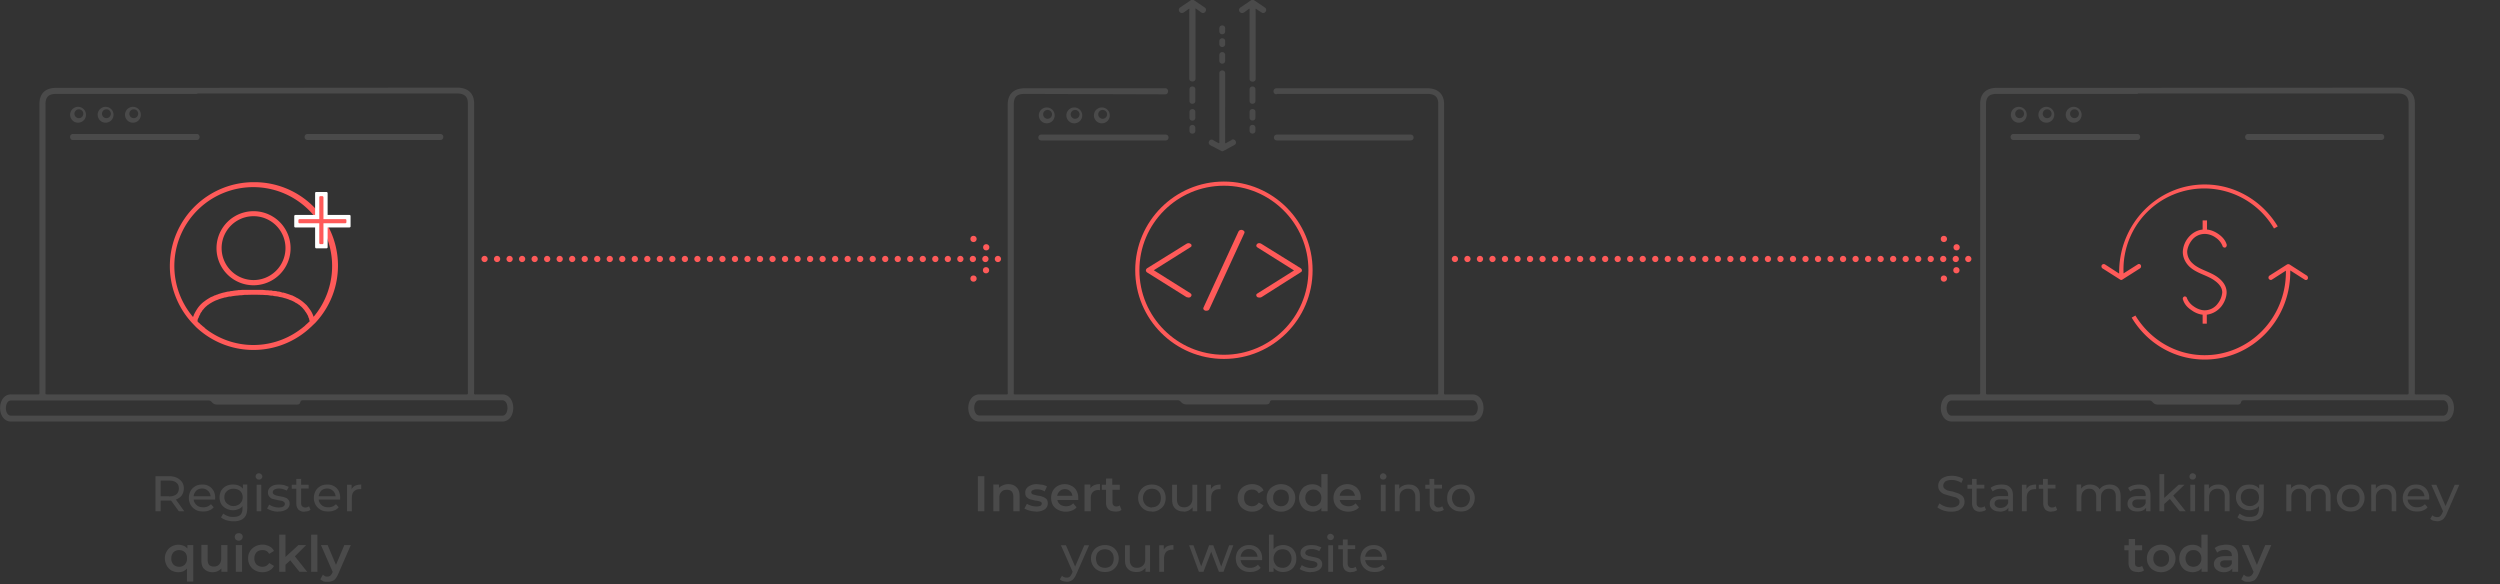 <svg xmlns="http://www.w3.org/2000/svg" viewBox="0 0 1198 280">
  <rect x="0" y="0" width="1198" height="280" fill="#333333" stroke="none"/>
  <g fill="none" fill-rule="evenodd">
    <path fill="#4A4A4A" fill-rule="nonzero" d="M77 245v-5.1H82l3.7 5.1h2.6l-4-5.6c1.2-.5 2.1-1.1 2.8-2 .6-1 1-2 1-3.3 0-1.9-.7-3.3-2-4.3-1.2-1-2.9-1.6-5-1.6h-6.6V245H77Zm4-7.2h-4v-7.5h4c1.6 0 2.7.3 3.5 1 .8.6 1.2 1.5 1.2 2.8 0 1.2-.4 2.1-1.2 2.8-.8.6-2 1-3.4 1Zm16.4 7.3c1 0 2-.1 2.8-.5.9-.3 1.6-.8 2.2-1.5l-1.3-1.5c-1 1-2.2 1.5-3.7 1.5-1.2 0-2.3-.3-3.1-1a4 4 0 0 1-1.5-2.7h10.3v-.7a7 7 0 0 0-.7-3.4c-.6-1-1.3-1.8-2.2-2.3-1-.6-2-.8-3.3-.8-1.2 0-2.3.2-3.3.8a6 6 0 0 0-2.3 2.3c-.5 1-.8 2.1-.8 3.3 0 1.3.3 2.4.9 3.4a6 6 0 0 0 2.4 2.3c1 .6 2.2.8 3.6.8Zm3.6-7.3h-8.2c.1-1.1.6-2 1.3-2.7a4 4 0 0 1 2.8-1 4 4 0 0 1 4 3.7Zm11 12c2.1 0 3.8-.5 4.9-1.6 1.1-1 1.6-2.7 1.6-5v-11h-2.1v2a5 5 0 0 0-2-1.5c-.9-.4-1.8-.5-2.7-.5a7 7 0 0 0-3.3.7c-1 .5-1.8 1.3-2.4 2.2-.5 1-.8 2-.8 3.2 0 1.2.3 2.3.8 3.2.6 1 1.4 1.7 2.4 2.2 1 .5 2 .8 3.3.8.9 0 1.7-.2 2.5-.5s1.5-.8 2-1.5v1c0 1.5-.3 2.5-1 3.2-.7.7-1.8 1-3.3 1-1 0-1.9 0-2.7-.4-.9-.3-1.6-.7-2.2-1.2l-1.1 1.8c.6.6 1.5 1 2.6 1.4 1.1.3 2.2.5 3.4.5Zm0-7.3c-1 0-1.7-.2-2.3-.6a4 4 0 0 1-1.6-1.4c-.4-.7-.6-1.4-.6-2.2 0-1.2.4-2.2 1.3-3 .8-.7 1.8-1.1 3.1-1.1s2.4.4 3.2 1.1c.8.8 1.2 1.8 1.2 3 0 .8-.2 1.5-.6 2.2a4 4 0 0 1-1.5 1.4c-.7.4-1.4.6-2.3.6Zm12-12.7a1.5 1.5 0 0 0 1.7-1.5c0-.4-.2-.8-.5-1-.3-.3-.7-.5-1.1-.5a1.5 1.5 0 0 0-1.6 1.5c0 .5.2.8.5 1.1.3.3.6.4 1 .4Zm1.2 15.2v-12.7H123V245h2.3Zm8 .1a7 7 0 0 0 4.1-1c1-.7 1.5-1.6 1.5-2.7 0-.9-.2-1.6-.7-2-.4-.5-1-.9-1.6-1-.6-.3-1.5-.4-2.5-.6l-1.8-.4-1-.5c-.3-.3-.5-.6-.5-1 0-.5.3-1 .8-1.3.5-.3 1.2-.5 2.2-.5 1.4 0 2.6.4 3.7 1l1-1.8-2.1-.8c-.9-.2-1.7-.3-2.6-.3-1.6 0-2.9.3-3.8 1-1 .7-1.5 1.6-1.5 2.8 0 .9.3 1.6.7 2 .5.6 1 1 1.7 1.1l2.5.6 1.7.3c.5.1.8.3 1 .5.3.2.5.5.5 1 0 1-1 1.7-3 1.7a8.4 8.4 0 0 1-4.5-1.4l-1 1.9a10.7 10.7 0 0 0 5.3 1.5Zm12.8 0c.6 0 1 0 1.6-.2.5-.1.9-.4 1.2-.6l-.7-1.7c-.5.4-1.1.6-1.8.6-.6 0-1.1-.2-1.5-.6-.3-.3-.5-.8-.5-1.5v-7h3.6v-1.8h-3.6v-2.8H142v2.8h-2.2v1.9h2.2v7c0 1.2.3 2.2 1 3a4 4 0 0 0 3 1Zm11.3 0c1 0 2-.1 2.8-.5.9-.3 1.6-.8 2.2-1.5l-1.3-1.5c-1 1-2.1 1.5-3.7 1.5-1.2 0-2.3-.3-3.1-1a4 4 0 0 1-1.5-2.7H163v-.7a7 7 0 0 0-.7-3.4c-.5-1-1.3-1.8-2.2-2.3-1-.6-2-.8-3.3-.8-1.2 0-2.3.2-3.3.8a6 6 0 0 0-2.3 2.3c-.5 1-.8 2.1-.8 3.3 0 1.3.3 2.4.9 3.4a6 6 0 0 0 2.4 2.3c1 .6 2.2.8 3.6.8Zm3.6-7.3h-8.2c.2-1.1.6-2 1.3-2.7a4 4 0 0 1 2.8-1 4 4 0 0 1 4 3.7Zm7.7 7.2v-6.3c0-1.4.3-2.5 1-3.2.8-.8 1.7-1.1 3-1.1h.5v-2.2c-1.1 0-2 .2-2.8.5a4 4 0 0 0-1.8 1.7v-2.1h-2.2V245h2.3Zm-76 33.7v-17.5h-2.8v1.7c-.5-.6-1.1-1.1-1.9-1.4a6.7 6.7 0 0 0-5.7.4 6 6 0 0 0-2.3 2.3c-.6 1-.9 2.1-.9 3.4a7 7 0 0 0 .9 3.4c.5 1 1.3 1.8 2.3 2.4 1 .5 2 .8 3.3.8 1.7 0 3.1-.6 4.1-1.8v6.3h3Zm-6.8-7.1c-1 0-2-.4-2.7-1.1a4 4 0 0 1-1-3 4 4 0 0 1 1-2.8c.7-.7 1.6-1.1 2.7-1.1 1.2 0 2 .4 2.8 1a4 4 0 0 1 1 3 4 4 0 0 1-1 2.9c-.7.7-1.6 1.1-2.8 1.1Zm16.2 2.6c.8 0 1.6-.2 2.3-.5.7-.3 1.3-.8 1.8-1.3v1.6h2.9v-12.8h-3v6.5c0 1.2-.4 2.2-1 2.8-.6.7-1.5 1-2.5 1s-1.7-.3-2.3-.8c-.5-.6-.7-1.5-.7-2.6v-7h-3v7.4c0 1.9.4 3.3 1.4 4.2 1 1 2.4 1.5 4 1.5Zm12.4-15.1c.6 0 1-.2 1.4-.6.3-.3.5-.8.5-1.3s-.2-1-.5-1.2a2 2 0 0 0-1.4-.5 2 2 0 0 0-1.4.5c-.3.3-.5.8-.5 1.3s.2 1 .5 1.3c.4.3.9.5 1.4.5ZM116 274v-12.8h-3V274h3Zm9.8.2c1.3 0 2.4-.3 3.3-.8 1-.5 1.7-1.3 2.2-2.2l-2.3-1.4a3.7 3.7 0 0 1-3.2 1.8c-1.1 0-2-.4-2.8-1a4 4 0 0 1-1.1-3 4 4 0 0 1 1.1-3c.7-.7 1.7-1 2.8-1 .6 0 1.2.1 1.8.4.6.3 1 .8 1.4 1.4l2.3-1.4a5 5 0 0 0-2.2-2.2 7 7 0 0 0-3.3-.8c-1.3 0-2.5.3-3.6.9a6.2 6.2 0 0 0-3.3 5.7c0 1.3.3 2.4.9 3.4.6 1 1.4 1.8 2.4 2.3 1 .6 2.3.9 3.6.9Zm11-.2v-3.4l2.3-2.1 4.4 5.5h3.7l-5.9-7.4 5.4-5.4H143l-6.2 5.7v-10.7h-3V274h3Zm15.3 0v-17.8h-3V274h3Zm5 4.8c1.2 0 2.1-.3 3-.8.7-.6 1.4-1.6 2-3l6-13.8H165l-4 9.5-4-9.5h-3.2l5.6 12.8-.2.6c-.3.6-.6 1-1 1.3a2 2 0 0 1-1.3.4c-.4 0-.8 0-1.2-.2l-1-.7-1.2 2.2c.4.4 1 .7 1.5 1a6 6 0 0 0 2 .2ZM471.7 245v-16.8h-3.1V245h3Zm7.2 0v-6.5c0-1.2.3-2.2 1-2.8.6-.7 1.5-1 2.6-1 1 0 1.7.2 2.3.8.5.6.8 1.4.8 2.5v7h3v-7.3c0-1.9-.5-3.3-1.5-4.2-1-1-2.3-1.5-3.9-1.5-1 0-1.8.2-2.5.5-.8.3-1.4.7-2 1.3v-1.6H476V245h3Zm17.4.2c1.8 0 3.2-.4 4.3-1.1 1-.7 1.5-1.7 1.5-2.9 0-.9-.2-1.6-.7-2.1a4 4 0 0 0-1.7-1c-.6-.3-1.5-.5-2.5-.6l-2.3-.6c-.4-.2-.7-.5-.7-1 0-.4.2-.8.7-1a4 4 0 0 1 2-.4c1.4 0 2.6.3 3.7 1l1.1-2.4c-.5-.3-1.3-.6-2.1-.8l-2.7-.3a7 7 0 0 0-4 1.1c-1.1.8-1.6 1.7-1.6 3 0 .9.2 1.6.7 2.1.5.5 1 .9 1.7 1.1l2.6.6c1 .1 1.8.3 2.2.5.5.1.7.5.7.9 0 1-.9 1.4-2.7 1.4a8.6 8.6 0 0 1-4.4-1.3l-1.2 2.3a11.5 11.5 0 0 0 5.4 1.4Zm14.5 0a8 8 0 0 0 3-.6c.8-.3 1.5-.8 2.1-1.5l-1.6-1.9c-1 1-2 1.4-3.5 1.4-1 0-2-.3-2.7-.8a3.5 3.5 0 0 1-1.4-2.2h10v-1a7 7 0 0 0-.8-3.4c-.5-1-1.3-1.8-2.3-2.3a6.9 6.9 0 0 0-6.8 0 6 6 0 0 0-2.3 2.3c-.5 1-.8 2.1-.8 3.4 0 1.3.3 2.4.8 3.4a6 6 0 0 0 2.5 2.3 8 8 0 0 0 3.8.9Zm3.1-7.6h-7.3c.2-1 .6-1.7 1.3-2.3.6-.6 1.4-.9 2.4-.9s1.8.3 2.4.9c.7.6 1 1.3 1.2 2.3Zm8.8 7.4v-6.2c0-1.3.3-2.3 1-3 .6-.6 1.5-1 2.7-1l.7.1V232c-2.2 0-3.7.7-4.6 2v-1.8h-2.8V245h3Zm11.9.2 1.6-.2c.5-.2.9-.4 1.2-.7l-.8-2.1c-.4.3-1 .5-1.7.5-.6 0-1-.2-1.3-.5-.3-.3-.5-.8-.5-1.4v-6.1h3.5v-2.4H533v-3h-3v3h-2v2.4h2v6.1c0 1.5.4 2.5 1.2 3.3.8.7 1.9 1 3.3 1Zm17.4 0c1.3 0 2.4-.3 3.4-.9 1-.6 1.8-1.3 2.4-2.3.5-1 .8-2.1.8-3.4 0-1.2-.3-2.3-.8-3.3a6 6 0 0 0-2.4-2.3 7 7 0 0 0-3.4-.8 7 7 0 0 0-3.4.8 6 6 0 0 0-2.3 2.3c-.6 1-.9 2-.9 3.3 0 1.3.3 2.4.9 3.4a6 6 0 0 0 2.3 2.3c1 .6 2.2.8 3.4.8Zm0-2c-.8 0-1.5-.3-2.2-.6a4 4 0 0 1-1.5-1.6c-.4-.7-.6-1.5-.6-2.4 0-.8.2-1.6.6-2.3a4 4 0 0 1 1.5-1.6c.7-.3 1.4-.5 2.2-.5.8 0 1.6.2 2.2.5.7.4 1.2 1 1.6 1.6.3.7.5 1.5.5 2.3 0 1-.2 1.7-.5 2.4a4 4 0 0 1-1.6 1.6c-.6.3-1.4.5-2.2.5Zm15.2 2c.9 0 1.7-.2 2.5-.6.7-.4 1.3-.9 1.8-1.5v1.9h2.2v-12.7h-2.3v6.6c0 1.3-.4 2.3-1 3-.8.8-1.7 1.2-3 1.2-1 0-2-.3-2.5-1-.6-.6-.9-1.5-.9-2.8v-7h-2.3v7.3c0 1.8.5 3.2 1.5 4.1 1 1 2.3 1.4 4 1.4Zm13.2-.2v-6.3c0-1.4.3-2.5 1-3.2.8-.8 1.7-1.1 3-1.1h.5v-2.2c-1.1 0-2 .2-2.8.5a4 4 0 0 0-1.8 1.7v-2.1H578V245h2.3Zm19.6.2c1.3 0 2.4-.3 3.3-.8 1-.5 1.7-1.3 2.2-2.2l-2.3-1.4a3.7 3.7 0 0 1-3.2 1.8c-1.1 0-2-.4-2.8-1a4 4 0 0 1-1-3 4 4 0 0 1 1-3c.8-.7 1.7-1 2.8-1 .7 0 1.3.1 1.8.4.6.3 1 .8 1.4 1.4l2.3-1.4a5 5 0 0 0-2.1-2.2 7 7 0 0 0-3.4-.8c-1.3 0-2.5.3-3.6.9a6.2 6.2 0 0 0-3.3 5.7c0 1.3.3 2.4.9 3.4.6 1 1.4 1.8 2.5 2.3 1 .6 2.2.9 3.5.9Zm13.9 0c1.3 0 2.4-.3 3.5-.9 1-.5 1.8-1.3 2.4-2.3.6-1 .9-2.1.9-3.4 0-1.3-.3-2.4-.9-3.4-.6-1-1.4-1.8-2.4-2.3-1-.6-2.2-.9-3.5-.9-1.3 0-2.5.3-3.5.9-1 .5-1.9 1.3-2.5 2.3-.6 1-.9 2.1-.9 3.4 0 1.3.3 2.4 1 3.4.5 1 1.3 1.8 2.4 2.3 1 .6 2.2.9 3.5.9Zm0-2.6c-1.1 0-2-.4-2.8-1.1a4 4 0 0 1-1-3 4 4 0 0 1 1-2.8c.7-.7 1.7-1.1 2.8-1.1 1 0 2 .4 2.7 1a4 4 0 0 1 1 3 4 4 0 0 1-1 2.9c-.7.7-1.6 1.1-2.7 1.1Zm15.1 2.6c.9 0 1.7-.2 2.4-.5s1.4-.7 1.8-1.4v1.7h3v-17.8h-3v6.6c-.6-.6-1.2-1-1.9-1.3a6.8 6.8 0 0 0-5.7.4c-1 .5-1.7 1.3-2.2 2.3-.6 1-.9 2.1-.9 3.4a7 7 0 0 0 .9 3.4c.5 1 1.3 1.8 2.3 2.4 1 .5 2 .8 3.3.8Zm.4-2.6c-.8 0-1.4-.2-2-.5-.6-.3-1-.8-1.4-1.4-.3-.6-.5-1.3-.5-2.1s.2-1.5.5-2.1c.4-.6.8-1.1 1.4-1.4.6-.4 1.2-.5 2-.5.7 0 1.3.1 1.9.5.6.3 1 .8 1.4 1.4.3.6.5 1.3.5 2 0 .9-.2 1.6-.5 2.2-.4.6-.8 1-1.4 1.4-.6.3-1.2.5-2 .5Zm16.7 2.6a8 8 0 0 0 3-.6c.8-.3 1.6-.8 2.1-1.5l-1.6-1.9c-.9 1-2 1.4-3.4 1.4-1.1 0-2-.3-2.8-.8a3.5 3.5 0 0 1-1.4-2.2h10l.1-1a7 7 0 0 0-.8-3.4c-.6-1-1.3-1.8-2.3-2.3-1-.6-2.1-.9-3.4-.9-1.2 0-2.4.3-3.4.9a6 6 0 0 0-2.3 2.3c-.6 1-.9 2.1-.9 3.4 0 1.3.3 2.4.9 3.4a6 6 0 0 0 2.5 2.3 8 8 0 0 0 3.7.9Zm3.2-7.6H642c.1-1 .5-1.7 1.2-2.3.7-.6 1.5-.9 2.4-.9 1 0 1.8.3 2.5.9.6.6 1 1.3 1.2 2.3Zm13.5-7.8a1.5 1.5 0 0 0 1.6-1.5c0-.4-.2-.8-.5-1-.3-.3-.6-.5-1-.5a1.5 1.5 0 0 0-1.6 1.5c0 .5.1.8.4 1.1.3.3.7.4 1.1.4ZM664 245v-12.7h-2.3V245h2.3Zm6.7 0v-6.6c0-1.3.3-2.4 1-3a4 4 0 0 1 3-1.2c1.1 0 2 .3 2.5 1 .6.6 1 1.5 1 2.7v7.1h2.2v-7.3c0-1.8-.4-3.2-1.4-4.1-1-1-2.2-1.4-3.8-1.4-1 0-2 .1-2.7.5-.8.3-1.5.8-2 1.5v-2h-2.1V245h2.3Zm18.4.1c.5 0 1 0 1.5-.2.5-.1 1-.4 1.3-.6l-.8-1.7c-.5.4-1 .6-1.8.6-.6 0-1.1-.2-1.4-.6-.4-.3-.6-.8-.6-1.5v-7h3.7v-1.8h-3.7v-2.8H685v2.8H683v1.9h2.1v7c0 1.2.4 2.2 1.1 3a4 4 0 0 0 3 1Zm11 0c1.3 0 2.4-.2 3.4-.8 1-.6 1.8-1.3 2.3-2.3.6-1 .9-2.1.9-3.4 0-1.2-.3-2.3-.9-3.3a6 6 0 0 0-2.3-2.3 7 7 0 0 0-3.4-.8 7 7 0 0 0-3.4.8 6 6 0 0 0-2.4 2.3c-.6 1-.8 2-.8 3.3a6 6 0 0 0 3.2 5.7c1 .6 2.1.8 3.4.8Zm0-2c-.8 0-1.6-.2-2.2-.5a4 4 0 0 1-1.5-1.6c-.4-.7-.6-1.5-.6-2.4 0-.8.2-1.6.6-2.3a4 4 0 0 1 1.5-1.6c.6-.3 1.4-.5 2.2-.5.8 0 1.5.2 2.2.5.6.4 1.1 1 1.5 1.6.4.7.6 1.5.6 2.3 0 1-.2 1.7-.6 2.4a4 4 0 0 1-1.5 1.6c-.7.3-1.4.5-2.2.5Zm-189 35.7c1 0 2-.3 2.7-.8.7-.5 1.3-1.4 1.9-2.7l6.2-14h-2.3l-4.4 10.2-4.4-10.2h-2.4L514 274l-.4.9c-.3.7-.7 1.2-1 1.5-.4.3-.9.4-1.5.4-.8 0-1.6-.3-2.2-.9l-1 1.7c.4.4.9.7 1.4.9l1.8.3Zm18.4-4.7c1.2 0 2.4-.2 3.4-.8 1-.6 1.7-1.3 2.3-2.3.6-1 .9-2.1.9-3.4 0-1.2-.3-2.3-.9-3.3a6 6 0 0 0-2.3-2.3 7 7 0 0 0-3.4-.8 7 7 0 0 0-3.4.8 6 6 0 0 0-2.4 2.3c-.6 1-.9 2-.9 3.3 0 1.3.3 2.4.9 3.4a6 6 0 0 0 2.4 2.3c1 .6 2.1.8 3.4.8Zm0-2c-.9 0-1.6-.2-2.2-.5a4 4 0 0 1-1.6-1.6c-.3-.7-.5-1.5-.5-2.4 0-.8.2-1.6.5-2.3a4 4 0 0 1 1.6-1.6c.6-.3 1.3-.5 2.2-.5.8 0 1.5.2 2.2.5.6.4 1.1 1 1.5 1.6.3.7.5 1.5.5 2.3 0 1-.2 1.7-.5 2.4a4 4 0 0 1-1.5 1.6c-.7.3-1.4.5-2.2.5Zm15.1 2c.9 0 1.7-.1 2.5-.5.7-.4 1.4-.9 1.8-1.5v1.9h2.2v-12.7h-2.3v6.6c0 1.3-.3 2.3-1 3-.8.8-1.7 1.2-3 1.2-1 0-1.9-.3-2.5-1-.6-.6-.9-1.5-.9-2.8v-7h-2.3v7.3c0 1.8.5 3.2 1.5 4.1 1 1 2.3 1.4 4 1.4Zm13.2-.1v-6.3c0-1.4.4-2.5 1-3.2.8-.8 1.8-1.1 3-1.1h.5v-2.2c-1 0-2 .2-2.8.5a4 4 0 0 0-1.8 1.7v-2.1h-2.2V274h2.3Zm18.9 0 3.7-9.6 3.7 9.6h2.2l4.7-12.7h-2l-3.8 10.2-3.8-10.2h-2l-3.8 10.1-3.7-10.1h-2.1l4.7 12.7h2.2Zm22.3.1c1 0 2-.1 2.9-.5.9-.3 1.6-.8 2.2-1.5l-1.3-1.5c-1 1-2.2 1.5-3.7 1.5-1.2 0-2.3-.3-3.1-1a4 4 0 0 1-1.5-2.7h10.3v-.7a7 7 0 0 0-.7-3.4c-.6-1-1.3-1.8-2.3-2.3-1-.6-2-.8-3.2-.8-1.2 0-2.3.2-3.3.8a6 6 0 0 0-2.3 2.3c-.5 1-.8 2.1-.8 3.3 0 1.3.3 2.4.8 3.4a6 6 0 0 0 2.5 2.3c1 .6 2.2.8 3.5.8Zm3.7-7.3h-8.2c.1-1.1.6-2 1.3-2.7a4 4 0 0 1 2.8-1 4 4 0 0 1 4 3.7Zm12.1 7.3c1.2 0 2.3-.2 3.3-.8 1-.5 1.8-1.3 2.3-2.3.6-1 .8-2 .8-3.4 0-1.2-.2-2.4-.8-3.3-.5-1-1.3-1.8-2.3-2.3a6.7 6.7 0 0 0-5.8-.3c-.8.3-1.4.8-2 1.5v-7h-2.2V274h2.2v-2a5 5 0 0 0 2 1.6 6 6 0 0 0 2.5.5Zm-.2-2c-.8 0-1.5-.2-2.2-.5a4 4 0 0 1-1.5-1.6c-.4-.7-.6-1.5-.6-2.4 0-.8.2-1.6.6-2.3.4-.7.9-1.2 1.5-1.6.7-.3 1.4-.5 2.2-.5.8 0 1.6.2 2.2.5a4 4 0 0 1 1.5 1.6c.4.7.6 1.5.6 2.3 0 1-.2 1.7-.6 2.4a4 4 0 0 1-3.7 2.1Zm13.5 2a7 7 0 0 0 4-1c1-.7 1.5-1.6 1.5-2.7 0-.9-.3-1.6-.7-2-.4-.5-1-.9-1.6-1-.7-.3-1.5-.4-2.5-.6l-1.8-.4-1-.5c-.3-.3-.5-.6-.5-1 0-.5.3-1 .8-1.3.5-.3 1.2-.5 2.2-.5 1.4 0 2.6.4 3.7 1l1-1.8-2.1-.8c-.9-.2-1.7-.3-2.6-.3-1.6 0-2.9.3-3.8 1-1 .7-1.5 1.6-1.5 2.8 0 .9.3 1.6.7 2 .5.6 1 1 1.7 1.1l2.5.6 1.7.3 1 .5c.3.2.5.5.5 1 0 1-1 1.7-3 1.7a8.4 8.4 0 0 1-4.5-1.4l-1 1.9a10.7 10.7 0 0 0 5.3 1.5Zm9.5-15.3a1.5 1.5 0 0 0 1.6-1.5c0-.4-.2-.8-.5-1-.3-.3-.6-.5-1.1-.5a1.5 1.5 0 0 0-1.6 1.5c0 .5.2.8.5 1.1.3.3.7.4 1.1.4Zm1.2 15.2v-12.7h-2.3V274h2.3Zm8.7.1c.5 0 1 0 1.6-.2l1.2-.6-.7-1.7c-.5.4-1.1.6-1.8.6s-1.2-.2-1.5-.6c-.3-.3-.5-.8-.5-1.5v-7h3.6v-1.8h-3.6v-2.8h-2.3v2.8h-2.2v1.9h2.2v7c0 1.2.3 2.2 1 3a4 4 0 0 0 3 1Zm11.2 0c1.1 0 2-.1 3-.5.8-.3 1.5-.8 2-1.5l-1.2-1.5c-1 1-2.2 1.5-3.7 1.5-1.2 0-2.3-.3-3.1-1a4 4 0 0 1-1.5-2.7h10.3v-.7a7 7 0 0 0-.7-3.4c-.6-1-1.3-1.8-2.3-2.3-1-.6-2-.8-3.2-.8-1.2 0-2.3.2-3.3.8a6 6 0 0 0-2.3 2.3c-.5 1-.8 2.1-.8 3.3 0 1.3.3 2.4.9 3.4a6 6 0 0 0 2.4 2.3c1 .6 2.2.8 3.5.8Zm3.7-7.3h-8.2c.1-1.1.6-2 1.3-2.7a4 4 0 0 1 2.8-1 4 4 0 0 1 4 3.7ZM934.9 245.2a9 9 0 0 0 3.6-.6c1-.5 1.7-1 2.2-1.8.5-.7.7-1.5.7-2.4 0-1-.3-1.9-.8-2.5-.6-.6-1.2-1-2-1.4l-3-1c-1-.1-1.8-.3-2.4-.5a4 4 0 0 1-1.4-.9c-.4-.3-.6-.8-.6-1.4 0-.8.4-1.4 1-2 .7-.4 1.7-.7 3.1-.7a8.4 8.4 0 0 1 4.6 1.4l.8-1.9c-.7-.5-1.5-.9-2.5-1.1-1-.3-1.9-.4-2.9-.4-1.4 0-2.6.2-3.6.7a4.3 4.3 0 0 0-2.9 4.2c0 1 .3 1.8.9 2.5a5 5 0 0 0 2 1.4l3 .9 2.4.6c.5.2 1 .5 1.4.9.4.3.5.8.5 1.4 0 .7-.3 1.4-1 1.8-.7.5-1.7.8-3.1.8a9 9 0 0 1-5.5-2l-1 1.9c.7.6 1.7 1.1 2.8 1.5 1.2.4 2.4.6 3.7.6Zm14 0c.6 0 1-.1 1.6-.3.5-.1.9-.4 1.2-.6l-.7-1.7c-.5.4-1.1.6-1.8.6-.6 0-1.1-.2-1.5-.6-.3-.3-.5-.8-.5-1.5v-7h3.7v-1.8h-3.7v-2.8H945v2.8h-2.2v1.9h2.2v7c0 1.2.4 2.2 1 3a4 4 0 0 0 3 1Zm9.3 0c1 0 1.8-.2 2.6-.5.7-.3 1.2-.8 1.6-1.4v1.7h2.2v-7.7c0-1.7-.5-3-1.4-3.8-1-1-2.3-1.3-4-1.3-1 0-2 .1-3 .4a7 7 0 0 0-2.3 1.2l1 1.7c.4-.4 1-.7 1.8-1 .7-.2 1.4-.3 2.2-.3 1 0 2 .2 2.5.7.6.6.9 1.3.9 2.3v.5h-3.7c-1.7 0-3 .3-3.9 1-.8.7-1.2 1.6-1.2 2.7s.4 2 1.3 2.7c.9.7 2 1 3.4 1Zm.4-1.8c-.9 0-1.6-.2-2-.6-.6-.4-.8-.9-.8-1.5 0-1.3 1-2 3-2h3.5v1.8c-.3.7-.8 1.3-1.4 1.7-.7.4-1.4.6-2.3.6Zm12.6 1.6v-6.3c0-1.4.3-2.5 1-3.2.7-.8 1.7-1.1 3-1.1h.5v-2.2c-1.1 0-2 .2-2.9.5a4 4 0 0 0-1.7 1.7v-2.1h-2.2V245h2.3Zm11.9.1c.5 0 1 0 1.5-.2.5-.1 1-.4 1.2-.6l-.7-1.7c-.5.4-1 .6-1.8.6-.6 0-1.1-.2-1.4-.6-.4-.3-.6-.8-.6-1.5v-7h3.7v-1.8h-3.7v-2.8H979v2.8H977v1.9h2.1v7c0 1.2.4 2.2 1 3a4 4 0 0 0 3 1Zm14.3-.1v-6.6c0-1.3.3-2.4 1-3 .7-.8 1.6-1.2 2.8-1.2 1 0 1.9.3 2.4 1 .6.6.9 1.5.9 2.7v7.1h2.3v-6.6c0-1.3.3-2.4 1-3 .7-.8 1.6-1.2 2.8-1.2 1 0 1.9.3 2.5 1 .5.6.8 1.5.8 2.7v7.1h2.3v-7.3c0-1.8-.5-3.2-1.4-4.1-1-1-2.2-1.4-3.8-1.4-1 0-2 .2-2.9.6-.8.4-1.5 1-2 1.7-.4-.8-1-1.3-1.8-1.7-.7-.4-1.6-.6-2.6-.6s-1.8.1-2.6.5c-.7.3-1.3.8-1.8 1.5v-2h-2.2V245h2.3Zm26.8.1c1 0 1.8-.1 2.5-.4.7-.3 1.3-.8 1.7-1.4v1.7h2.1v-7.7c0-1.7-.4-3-1.4-3.8-.9-1-2.3-1.3-4-1.3-1 0-2 .1-3 .4a7 7 0 0 0-2.3 1.2l1 1.7c.5-.4 1.1-.7 1.8-1 .7-.2 1.5-.3 2.2-.3 1.1 0 2 .2 2.6.7.5.6.8 1.3.8 2.3v.5h-3.6c-1.8 0-3 .3-3.9 1-.8.7-1.2 1.6-1.2 2.7s.4 2 1.3 2.7c.8.7 2 1 3.4 1Zm.4-1.7c-1 0-1.6-.2-2.1-.6-.5-.4-.7-.9-.7-1.5 0-1.3 1-2 2.9-2h3.5v1.8c-.3.7-.7 1.3-1.4 1.7-.6.4-1.4.6-2.2.6Zm12.5 1.6v-3.5l2.7-2.4 4.7 5.9h2.9l-6-7.5 5.4-5.2h-2.8l-6.9 6.3v-11.4h-2.3V245h2.3Zm13.6-15.2a1.5 1.5 0 0 0 1.6-1.5c0-.4-.1-.8-.4-1-.3-.3-.7-.5-1.2-.5a1.5 1.5 0 0 0-1.5 1.5c0 .5.1.8.4 1.1.3.3.7.4 1.1.4Zm1.2 15.2v-12.7h-2.3V245h2.3Zm6.7 0v-6.6c0-1.3.4-2.4 1-3a4 4 0 0 1 3-1.2c1.1 0 2 .3 2.6 1 .6.6.9 1.5.9 2.7v7.1h2.3v-7.3c0-1.8-.5-3.2-1.5-4.1-1-1-2.2-1.4-3.8-1.4-1 0-2 .1-2.7.5-.8.3-1.4.8-1.9 1.5v-2h-2.2V245h2.3Zm19.6 4.8c2.2 0 3.8-.5 5-1.6 1-1 1.6-2.7 1.6-5v-11h-2.2v2a5 5 0 0 0-2-1.5c-.8-.4-1.7-.5-2.7-.5a7 7 0 0 0-3.3.7c-1 .5-1.7 1.3-2.3 2.2-.6 1-.8 2-.8 3.2a5.8 5.8 0 0 0 3.2 5.4c.9.5 2 .8 3.2.8 1 0 1.8-.2 2.6-.5s1.5-.8 2-1.5v1c0 1.5-.4 2.5-1 3.2-.8.7-1.9 1-3.4 1-.9 0-1.8 0-2.7-.4-.8-.3-1.6-.7-2.2-1.2l-1 1.8c.6.6 1.5 1 2.6 1.4 1 .3 2.2.5 3.4.5Zm0-7.3c-.9 0-1.6-.2-2.3-.6a4 4 0 0 1-1.6-1.4c-.3-.7-.5-1.4-.5-2.2 0-1.2.4-2.2 1.2-3 .8-.7 1.9-1.1 3.2-1.1 1.3 0 2.3.4 3.1 1.1.8.8 1.2 1.8 1.2 3 0 .8-.1 1.5-.5 2.2a4 4 0 0 1-1.6 1.4c-.6.4-1.4.6-2.2.6Zm19.8 2.5v-6.6c0-1.3.3-2.4 1-3 .7-.8 1.6-1.2 2.8-1.2 1 0 1.8.3 2.4 1 .6.6.9 1.5.9 2.7v7.1h2.3v-6.6c0-1.3.3-2.4 1-3 .7-.8 1.6-1.2 2.8-1.2 1 0 1.8.3 2.4 1 .6.6.9 1.5.9 2.7v7.1h2.3v-7.3c0-1.8-.5-3.2-1.4-4.1-1-1-2.2-1.4-3.8-1.4-1.1 0-2 .2-3 .6-.8.4-1.5 1-2 1.7-.4-.8-1-1.3-1.7-1.7-.8-.4-1.7-.6-2.7-.6-1 0-1.8.1-2.5.5-.8.3-1.4.8-1.8 1.5v-2h-2.3V245h2.4Zm28.5.1c1.2 0 2.4-.2 3.4-.8 1-.6 1.7-1.3 2.3-2.3.6-1 .9-2.1.9-3.4 0-1.2-.3-2.3-.9-3.3a6 6 0 0 0-2.3-2.3 7 7 0 0 0-3.4-.8 7 7 0 0 0-3.4.8 6 6 0 0 0-2.4 2.3c-.6 1-.9 2-.9 3.3 0 1.3.3 2.4.9 3.4a6 6 0 0 0 2.4 2.3c1 .6 2.1.8 3.4.8Zm0-2c-.9 0-1.6-.2-2.2-.5a4 4 0 0 1-1.6-1.6c-.3-.7-.5-1.5-.5-2.4 0-.8.2-1.6.5-2.3a4 4 0 0 1 1.6-1.6c.6-.3 1.3-.5 2.2-.5.8 0 1.5.2 2.2.5.6.4 1.1 1 1.5 1.6.4.7.5 1.5.5 2.3 0 1-.1 1.7-.5 2.4a4 4 0 0 1-1.5 1.6c-.7.3-1.4.5-2.2.5Zm12 1.9v-6.6c0-1.3.4-2.4 1.1-3a4 4 0 0 1 3-1.2c1.1 0 2 .3 2.5 1 .6.6 1 1.5 1 2.7v7.1h2.2v-7.3c0-1.8-.4-3.2-1.4-4.1-1-1-2.2-1.4-3.9-1.4-1 0-1.9.1-2.7.5-.7.3-1.4.8-1.8 1.5v-2h-2.2V245h2.3Zm19.8.1c1 0 2-.1 2.8-.5.9-.3 1.6-.8 2.2-1.5l-1.3-1.5c-1 1-2.1 1.5-3.7 1.5-1.2 0-2.3-.3-3.1-1a4 4 0 0 1-1.5-2.7h10.3l.1-.7a7 7 0 0 0-.8-3.4c-.5-1-1.3-1.8-2.2-2.3-1-.6-2-.8-3.3-.8-1.2 0-2.3.2-3.3.8a6 6 0 0 0-2.2 2.3c-.6 1-.9 2.1-.9 3.3 0 1.3.3 2.4.9 3.4a6 6 0 0 0 2.4 2.3c1 .6 2.2.8 3.6.8Zm3.6-7.3h-8.2c.2-1.1.6-2 1.3-2.7a4 4 0 0 1 2.8-1 4 4 0 0 1 4 3.7Zm6 12c1 0 1.8-.3 2.6-.8.7-.5 1.3-1.4 1.9-2.7l6.1-14h-2.2l-4.4 10.2-4.4-10.2h-2.4l5.6 12.7-.4.9c-.3.7-.7 1.2-1 1.5-.4.3-.9.4-1.5.4-.8 0-1.6-.3-2.2-.9l-1 1.7c.4.4.8.7 1.4.9l1.8.3Zm-143.4 24.4 1.6-.2c.5-.2 1-.4 1.3-.7l-.9-2.1c-.4.3-1 .5-1.6.5-.6 0-1-.2-1.4-.5-.3-.3-.4-.8-.4-1.4v-6.1h3.4v-2.4h-3.4v-3h-3v3h-2.1v2.4h2v6.1c0 1.5.5 2.5 1.2 3.3.8.7 1.9 1 3.3 1Zm11.1 0c1.3 0 2.5-.3 3.5-.9 1-.5 1.9-1.3 2.5-2.3.6-1 .9-2.1.9-3.4 0-1.3-.3-2.4-1-3.4-.5-1-1.3-1.8-2.4-2.3-1-.6-2.2-.9-3.5-.9-1.3 0-2.5.3-3.5.9-1 .5-1.8 1.3-2.4 2.3-.6 1-.9 2.1-.9 3.4 0 1.3.3 2.4.9 3.4.6 1 1.4 1.8 2.4 2.3 1 .6 2.2.9 3.5.9Zm0-2.6c-1 0-2-.4-2.7-1.1a4 4 0 0 1-1-3 4 4 0 0 1 1-2.8c.7-.7 1.6-1.1 2.7-1.1s2 .4 2.7 1a4 4 0 0 1 1.1 3 4 4 0 0 1-1 2.9c-.8.7-1.7 1.1-2.8 1.1Zm15.2 2.6c.8 0 1.6-.2 2.4-.5.7-.3 1.3-.7 1.8-1.4v1.7h2.9v-17.8h-3v6.6c-.5-.6-1.1-1-1.8-1.3a6.8 6.8 0 0 0-5.7.4c-1 .5-1.7 1.3-2.3 2.3-.5 1-.8 2.1-.8 3.4a7 7 0 0 0 .8 3.4c.6 1 1.3 1.8 2.3 2.4 1 .5 2.1.8 3.4.8Zm.3-2.6c-.7 0-1.4-.2-2-.5-.5-.3-1-.8-1.3-1.4-.3-.6-.5-1.3-.5-2.1s.2-1.5.5-2.1c.3-.6.8-1.1 1.4-1.4.5-.4 1.2-.5 2-.5.6 0 1.3.1 1.9.5.5.3 1 .8 1.3 1.4.4.6.5 1.3.5 2 0 .9-.1 1.6-.5 2.2-.3.6-.8 1-1.3 1.4-.6.3-1.3.5-2 .5Zm14.6 2.6c1 0 1.8-.2 2.4-.5.7-.3 1.2-.7 1.6-1.3v1.6h2.8v-7.5c0-1.8-.5-3.2-1.5-4.1-1-1-2.4-1.4-4.3-1.4-1 0-2 .2-3 .4-1 .3-1.7.7-2.4 1.2l1.2 2.2c.4-.4 1-.7 1.7-1 .7-.2 1.4-.3 2.2-.3 1 0 1.8.3 2.3.8.6.4.8 1.1.8 2v.2h-3.3c-1.8 0-3.2.4-4 1-.9.8-1.3 1.7-1.3 2.8 0 .8.2 1.4.6 2 .4.6 1 1 1.7 1.4a6 6 0 0 0 2.5.5Zm.6-2.2a3 3 0 0 1-1.8-.5c-.4-.3-.6-.7-.6-1.3 0-1.1.8-1.7 2.6-1.7h3v1.5c-.2.6-.6 1.1-1.2 1.5-.6.3-1.2.5-2 .5Zm11.1 6.8c1.2 0 2.1-.3 3-.8.7-.6 1.4-1.6 2-3l6-13.8h-2.9l-4 9.5-4-9.5h-3.2l5.6 12.8-.2.6c-.3.6-.6 1-1 1.3a2 2 0 0 1-1.3.4c-.4 0-.8 0-1.2-.2l-1-.7-1.2 2.2c.4.4 1 .7 1.5 1a6 6 0 0 0 2 .2Z"/>
    <path stroke="#FF5A59" stroke-dasharray="0 6" stroke-linecap="round" stroke-width="3" d="M232.2 124.1h251.3"/>
    <g fill="#FF5A59" transform="translate(465 113)">
      <circle cx="7.6" cy="5.5" r="1.5"/>
      <circle cx="1.5" cy="1.5" r="1.5"/>
      <circle cx="7.5" cy="16.5" r="1.5"/>
      <circle cx="1.5" cy="20.5" r="1.5"/>
    </g>
    <path stroke="#FF5A59" stroke-dasharray="0 6" stroke-linecap="round" stroke-width="3" d="M697.2 124.1h251.3"/>
    <g fill="#FF5A59" transform="translate(930 113)">
      <circle cx="7.6" cy="5.5" r="1.5"/>
      <circle cx="1.5" cy="1.5" r="1.5"/>
      <circle cx="7.5" cy="16.5" r="1.5"/>
      <circle cx="1.5" cy="20.5" r="1.5"/>
    </g>
    <g transform="translate(464)">
      <path fill="#4A4A4A" fill-rule="nonzero" d="M147.7 45.2c-1.9 0-1.9-2.9 0-2.9H220c4.8 0 8 2.6 8 7.5v137c0 2.6-.5 2.2 2.1 2.2h11.4c7.2 0 7.2 13 0 13H5.4c-7.2 0-7.2-13 0-13h11.8c2.1 0 1.7.3 1.7-1.9v-137c0-5.5 3.4-7.8 8.2-7.8h67.3c1.8 0 1.8 2.9 0 2.9L27 45c-3.2 0-5.2 1-5.2 5v137c0 2.3-.4 2 2 2H223c2.6 0 2.2.4 2.2-2.3v-137c0-3.4-1.9-4.7-5.1-4.7h-72.4ZM132 6c-1.6 1-3.2-1.3-1.6-2.4l5-3.4c.5-.4 1.2-.4 1.7 0l5 3.4c1.6 1 0 3.4-1.5 2.4L139 5c-1.7-1.2-1.3-1.2-1.3.9v31.9c0 1.8-2.9 1.8-2.9 0V5.7c0-1.9.3-1.8-1.2-.8L132 6.1Zm5.6 56.6c0 1.9-2.8 1.9-2.8 0v-1.4c0-1.8 2.8-1.8 2.8 0v1.4Zm0-6.2c0 1.8-2.8 1.8-2.8 0v-2.8c0-1.8 2.8-1.8 2.8 0v2.8Zm0-8c0 1.8-2.8 1.8-2.8 0v-5.6c0-1.8 2.8-1.8 2.8 0v5.6ZM103.1 6c-1.5 1-3.1-1.3-1.6-2.4l5-3.4c.5-.4 1.3-.4 1.8 0l5 3.4c1.5 1 0 3.4-1.6 2.4l-1.8-1.3c-1.4-1-1-.9-1 1v32c0 1.8-3 1.8-3 0V5.6c0-1.7.4-1.7-1-.8l-1.8 1.3Zm5.7 56.7c0 1.8-2.8 1.8-2.8 0v-1.4c0-1.9 2.8-1.9 2.8 0v1.4Zm0-6.3c0 1.9-2.8 1.9-2.8 0v-2.7c0-1.9 2.8-1.9 2.8 0v2.7Zm0-8c0 1.8-2.8 1.8-2.8 0v-5.6c0-1.8 2.8-1.8 2.8 0v5.6ZM126.2 67c1.6-.9 3 1.6 1.3 2.5l-5 2.7c-.4.3-1 .4-1.5 0l-5-2.6c-1.7-1-.3-3.4 1.3-2.5l1.7 1c1.6.8 1.3.8 1.3-1v-32c0-1.8 2.8-1.8 2.8 0V67c0 2-.3 2 1.4 1l1.7-.9Zm-5.9-53.4c0-1.9 2.8-1.9 2.8 0V15c0 1.9-2.8 1.9-2.8 0v-1.3Zm0 6.1c0-1.8 2.8-1.8 2.8 0v1.4c0 1.9-2.8 1.9-2.8 0v-1.4Zm0 6.7c0-1.9 2.8-1.9 2.8 0v2.7c0 1.9-2.8 1.9-2.8 0v-2.7Zm22.3 167.4h-37.7c-3.4 0-2.5-2-4.7-2H5.4c-3.4 0-3.4 7.3 0 7.3h236.2c3.4 0 3.4-7.3 0-7.3h-95.8c-2.2 0-.3 2-3.2 2ZM65.9 56.3a2 2 0 1 0-3-3 2 2 0 0 0 3 3Zm1.2 1.2a3.8 3.8 0 1 1-5.3-5.3 3.8 3.8 0 0 1 5.3 5.3Zm-14.4-1.2a2 2 0 1 0-3-3 2 2 0 0 0 3 3Zm1.2 1.2a3.8 3.8 0 1 1-5.3-5.3 3.8 3.8 0 0 1 5.3 5.3Zm-14.4-1.2a2 2 0 1 0-3-3 2 2 0 0 0 3 3Zm1.2 1.2a3.8 3.8 0 1 1-5.3-5.3 3.8 3.8 0 0 1 5.3 5.3ZM35 67.3c-1.9 0-1.9-2.8 0-2.8h59.6c1.8 0 1.8 2.8 0 2.8H35Zm112.9 0c-1.9 0-1.9-2.8 0-2.8h64c2 0 2 2.8 0 2.8h-64Z"/>
      <circle cx="122.5" cy="129.5" r="41.5" stroke="#FF5A59" stroke-width="2"/>
      <path fill="#FF5A59" fill-rule="nonzero" d="M106.7 117c-.5-.6-1.5-.6-2.1-.2l-19 11.8c-.3.3-.5.6-.5 1 0 .3.2.7.5.9l19 11.9 1 .2c.3 0 .8-.1 1-.4.6-.5.5-1.3-.2-1.7l-17.5-11 17.5-11c.7-.3.8-1 .3-1.6Zm52.7 11.6-19-11.8c-.6-.4-1.6-.4-2 .1-.6.6-.5 1.3.2 1.7l17.5 11-17.5 11c-.7.3-.8 1-.3 1.6.3.3.7.4 1.2.4.3 0 .6 0 1-.2l18.9-12c.3-.1.5-.5.5-.8 0-.4-.2-.7-.5-1Zm-28-18.4c-.8-.2-1.6.1-1.9.7l-16.8 36.5c-.3.6.1 1.3 1 1.5h.4c.6 0 1.2-.2 1.4-.7l16.8-36.5c.3-.6-.1-1.2-1-1.5Z"/>
    </g>
    <g transform="translate(0 42)">
      <g fill-rule="nonzero">
        <path fill="#4A4A4A" d="M90.2 2.9c-1.8 0 0-2.8 1.8-2.8L219.2 0c4.8 0 8 2.6 8 7.5v137.2c0 2.7-.5 2.3 2 2.3h11.5c7 0 7 13 0 13H5.3c-7 0-7-13 0-13h11.8c2.1 0 1.8.3 1.8-2V7.8c0-5.4 3.3-7.7 8-7.7h67C96 0 96 3 94 3H27c-3.2 0-5.2 1-5.2 5V145c0 2.3-.4 2 2 2H222c2.6 0 2.2.4 2.2-2.3V7.5c0-3.4-1.9-4.7-5.1-4.7h-129Zm51.8 149h-37.5c-3.4 0-2.5-2-4.7-2H5.3c-3.3 0-3.3 7.3 0 7.3h235.4c3.3 0 3.3-7.4 0-7.4h-95.5c-2.2.1-.3 2.1-3.2 2.1ZM65.6 14a2 2 0 1 0-3-3 2 2 0 0 0 3 3Zm1.2 1.2a3.8 3.8 0 1 1-5.3-5.3 3.8 3.8 0 0 1 5.3 5.3ZM52.5 14a2 2 0 1 0-3-3 2 2 0 0 0 3 3Zm1.2 1.2a3.8 3.8 0 1 1-5.3-5.3 3.8 3.8 0 0 1 5.3 5.3ZM39.3 14a2 2 0 1 0-3-3 2 2 0 0 0 3 3Zm1.2 1.2a3.8 3.8 0 1 1-5.3-5.3 3.8 3.8 0 0 1 5.3 5.3ZM35 25.1c-1.9 0-1.9-2.9 0-2.9h59.3c1.8 0 1.8 2.9 0 2.9H34.9Zm112.4 0c-1.9 0-1.9-2.9 0-2.9H211c1.9 0 1.9 2.9 0 2.9h-63.8Z"/>
        <g fill="#FF5A59">
          <path d="M121.5 45.3a40.2 40.2 0 0 0-29.6 67.3l2 2.1a40 40 0 0 0 55.1 0l2.1-2a40 40 0 0 0-29.6-67.4Zm26.5 67-.6.6-.8.7-.3.3-.3.3-1 .8-.5.4-1.5 1.1a37.5 37.5 0 0 1-44.5-1l-.6-.6-.9-.7-.3-.3-.4-.3-.7-.7-.4-.3-.2-.2-.4-.5.1-.4v-.2l.2-.6.3-.5.1-.4.3-.6c0-.2.2-.3.3-.5l.1-.4.3-.5.4-.5.2-.4.3-.4.4-.4.3-.4.4-.4.4-.4.4-.3.4-.4c.2 0 .3-.2.5-.3l.4-.3a14.7 14.7 0 0 1 1-.6l.5-.3.6-.3.6-.3.5-.2.6-.2.7-.3.6-.2.6-.2.8-.2.6-.2.7-.1.8-.2.8-.2h.7l1-.2.7-.1.8-.1 1.1-.1.8-.1h.7l1.6-.2H118.5a88.9 88.9 0 0 1 6.6 0h.6l1.7.1h.6l.8.1 1.2.2h.7l.8.2 1 .1.7.1.7.2a15.6 15.6 0 0 1 1.6.3l.6.2.8.2.6.2.6.2.7.3.6.2.5.2.6.3.6.3.4.3.6.3.5.3.4.3.5.3.4.4.4.3.4.4.4.4.3.4.4.4.3.5.2.3.4.5c0 .2.2.3.3.5l.2.4.3.5.2.5.1.4.3.6.1.6.1.3.1.3-.4.5Zm2.3-2.4a13.8 13.8 0 0 0-1.3-2.9l-.7-1-.6-.8-.7-.9a36 36 0 0 0-2.4-2.1l-1-.7-.8-.5-1-.5-.1-.1-.8-.4-1-.5h-.2l-.8-.3-1.1-.4h-.3c-.2-.2-.5-.3-.7-.3l-1-.3h-.5a12.2 12.2 0 0 0-1.7-.5h-.5l-.7-.2-1-.1h-.6l-.7-.2h-1l-.6-.1h-.6l-1.1-.1-1-.1H116.1l-1.1.1h-.7l-.5.1-1 .1-.8.1-.5.1-1 .1-.7.2h-.5a26 26 0 0 0-1.7.4l-.5.1a22.1 22.1 0 0 0-1.7.5l-.4.1-1 .4c-.3 0-.5.2-.8.3h-.2l-1 .5-1 .4-1 .6a20.8 20.8 0 0 0-1.8 1.2l-.8.6a14.2 14.2 0 0 0-2.9 3.2 23.9 23.9 0 0 0-1.7 3.1c0 .3-.2.5-.3.8a37.8 37.8 0 1 1 57.7 0Z"/>
          <path d="M121.5 59.2a17.7 17.7 0 1 0 0 35.5 17.7 17.7 0 0 0 0-35.5Zm0 33a15.3 15.3 0 1 1 0-30.6 15.3 15.3 0 0 1 0 30.6Z"/>
        </g>
      </g>
      <rect width="6" height="27" x="151" y="50" fill="#FFF" rx=".5"/>
      <rect width="6" height="27" x="151.5" y="50.5" fill="#FFF" rx=".5" transform="rotate(90 154.5 64)"/>
      <rect width="2" height="23" x="153" y="52" fill="#FF5A59" rx=".5"/>
      <rect width="2" height="23" x="153.5" y="52.5" fill="#FF5A59" rx=".5" transform="rotate(90 154.5 64)"/>
    </g>
    <g fill-rule="nonzero">
      <path fill="#4A4A4A" d="M1020.2 44.9c-1.8 0 0-2.8 1.8-2.8l127.2-.1c4.8 0 8 2.6 8 7.5v137.2c0 2.7-.5 2.3 2 2.3h11.5c7 0 7 13 0 13H935.3c-7 0-7-13 0-13h11.8c2.1 0 1.8.3 1.8-2V49.8c0-5.4 3.3-7.7 8-7.7h67c2 0 2 2.9 0 2.9h-67c-3.2 0-5.2 1-5.2 5V187c0 2.3-.4 2 2 2H1152c2.6 0 2.2.4 2.2-2.3V49.5c0-3.4-1.9-4.7-5.1-4.7h-129Zm51.8 149h-37.5c-3.4 0-2.5-2-4.7-2h-94.5c-3.3 0-3.3 7.3 0 7.3h235.4c3.3 0 3.3-7.4 0-7.4h-95.5c-2.2.1-.3 2.1-3.2 2.1ZM995.6 56a2 2 0 1 0-3-3 2 2 0 0 0 3 3Zm1.2 1.2a3.8 3.8 0 1 1-5.3-5.3 3.8 3.8 0 0 1 5.3 5.3ZM982.5 56a2 2 0 1 0-3-3 2 2 0 0 0 3 3Zm1.2 1.2a3.8 3.8 0 1 1-5.3-5.3 3.8 3.8 0 0 1 5.3 5.3ZM969.3 56a2 2 0 1 0-3-3 2 2 0 0 0 3 3Zm1.2 1.2a3.8 3.8 0 1 1-5.3-5.3 3.8 3.8 0 0 1 5.3 5.3Zm-5.6 9.9c-1.9 0-1.9-2.9 0-2.9h59.3c1.8 0 1.8 2.9 0 2.9h-59.3Zm112.4 0c-1.9 0-1.9-2.9 0-2.9h63.8c1.9 0 1.9 2.9 0 2.9h-63.8Z"/>
      <path fill="#FF5A59" d="M1056.5 88.4c-22.6 0-41 18.8-41 42v.7l-6.8-4.4c-.8-.4-1.4 0-1.7.7 0 .4.1 1 .5 1.2l8.5 5.4c.3.2.7.2 1 0l8.5-5.4c.5-.3.6-1 .4-1.5a1 1 0 0 0-1.5-.4l-6.8 4.3v-.6a38.7 38.7 0 0 1 72.1-20.9l1.8-1c-7.2-12-20.2-20.1-35-20.1Zm-1 17.2v4.4c-3 .3-5.4 2-7 4a11.6 11.6 0 0 0-2.5 6.7c0 3 1.5 5.5 3.3 7.2 3.5 3.2 8.5 4 12 6.6 2.1 1.5 3.6 3.4 3.6 5.6a10 10 0 0 1-2.1 5.3 7.8 7.8 0 0 1-6.3 3.3c-1.8 0-3.8-.8-5.3-1.9a8.5 8.5 0 0 1-3.2-3.9c-.1-.6-.8-1-1.3-.8-.6.2-.9 1-.6 1.5.6 2 2 3.7 4 5 1.5 1.1 3.4 2 5.4 2.2v4.3h2v-4.3c3-.4 5.4-2 7-4 1.7-2.2 2.5-4.8 2.5-6.7 0-3.2-2.1-5.7-4.5-7.4-3.6-2.6-8.6-3.5-11.7-6.4a7.7 7.7 0 0 1-2.7-5.6c0-1.3.7-3.6 2.1-5.4a7.8 7.8 0 0 1 6.3-3.2c1.9 0 3.8.7 5.3 1.8a8.5 8.5 0 0 1 3.2 3.9c.1.6.8 1 1.4.8.5-.2.8-1 .6-1.5-.6-2-2.1-3.7-4-5-1.6-1.1-3.4-1.9-5.4-2.1v-4.4h-2.1Zm40.5 21.1-8.5 5.4c-.4.3-.6 1-.3 1.5s1 .7 1.5.4l6.7-4.3v.7c0 22-17.4 39.8-38.9 39.8-14 0-26.3-7.6-33.2-19l-1.8 1c7.2 12.1 20.2 20.1 35 20.1 22.7 0 41-18.8 41-42v-.7l6.9 4.4a1 1 0 0 0 1.5-.4c.2-.5 0-1.2-.4-1.5l-8.4-5.4c-.5-.2-.8-.1-1.1 0Z"/>
    </g>
  </g>
</svg>
